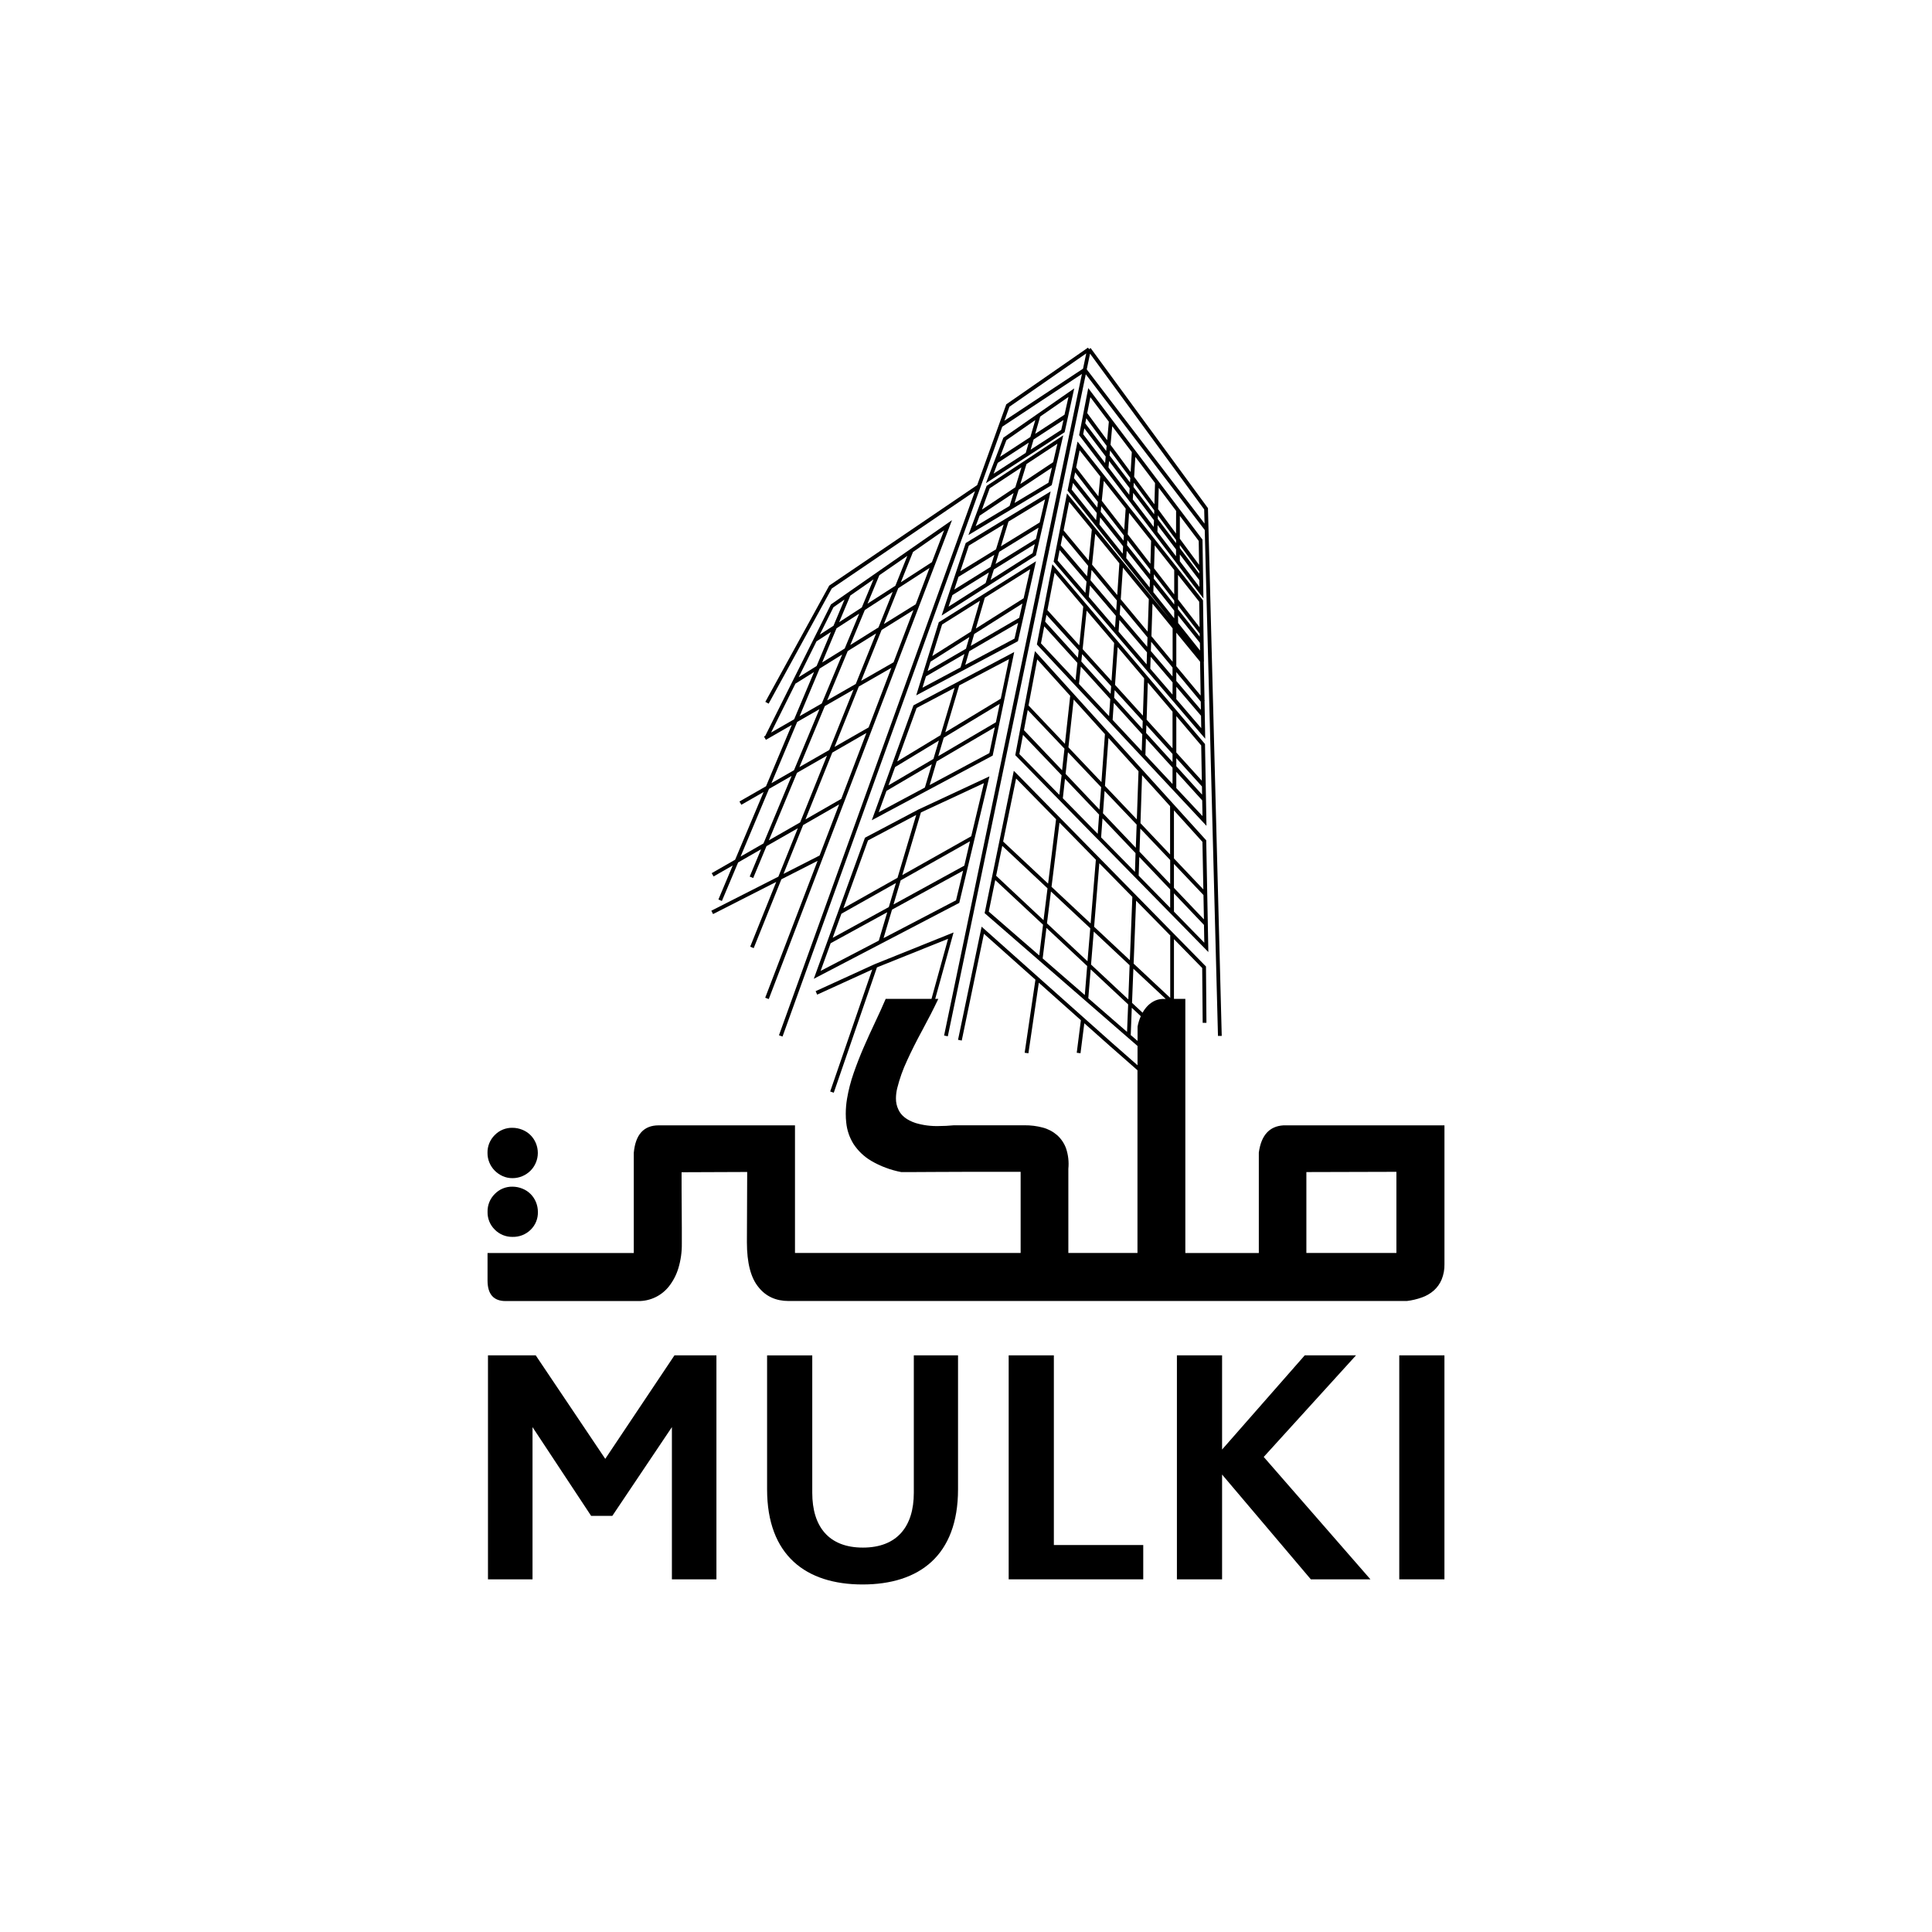 <svg width="186" height="186" viewBox="0 0 186 186" fill="none" xmlns="http://www.w3.org/2000/svg">
<path d="M80.074 56.659L93.867 47.285L74.994 99.669L75.336 99.792L96.49 41.078L104.16 36.002L90.891 99.694L91.249 99.767L104.532 36.034L115.985 51.028L117.259 99.733H117.621L116.296 48.981V48.924L104.998 33.507L104.85 33.614L104.745 33.467L104.695 33.503L96.877 38.926L94.078 46.7L79.832 56.376L73.681 67.57L73.999 67.745L80.074 56.659ZM104.942 34.048L115.93 49.043L115.966 50.406L104.626 35.563L104.942 34.048ZM97.182 39.158L104.576 34.021L104.267 35.495L96.695 40.506L97.182 39.158Z" fill="black"/>
<path d="M105.656 80.768L116.332 91.657L116.127 80.9L99.637 62.684L97.744 72.703L105.636 80.756L105.656 80.768ZM105.847 77.939L102.588 74.503L102.816 72.423L106.012 75.788L105.847 77.939ZM109.268 83.939L106.008 80.622L106.141 78.787L109.322 82.131L109.268 83.939ZM109.349 81.619L106.187 78.296L106.342 76.145L109.429 79.385L109.349 81.619ZM113.019 78.016L115.763 81.05L115.851 85.627L113.021 82.645L113.019 78.016ZM113.019 83.174L115.861 86.168L115.907 88.513L113.019 85.477V83.174ZM113.019 86.007L115.911 89.046L115.943 90.76L113.021 87.765L113.019 86.007ZM109.951 74.632L112.649 77.614V82.261L109.798 79.251L109.951 74.632ZM109.78 79.769L112.657 82.796V85.098L109.704 81.993L109.78 79.769ZM109.684 82.507L112.657 85.629V87.399L109.623 84.304L109.684 82.507ZM106.714 71.052L109.608 74.25L109.447 78.887L106.379 75.658L106.714 71.052ZM106.377 70.678L106.039 75.295L102.86 71.947L103.366 67.345L106.377 70.678ZM99.857 63.483L103.032 66.992L102.524 71.608L99.019 67.916L99.857 63.483ZM101.986 76.522L98.137 72.597L98.486 70.745L102.204 74.634L101.986 76.522ZM98.58 70.296L98.944 68.354L102.48 72.076L102.252 74.158L98.58 70.296ZM102.323 76.852L102.53 74.975L105.815 78.427L105.681 80.273L102.323 76.852Z" fill="black"/>
<path d="M99.842 61.952L99.825 62.044L106.741 69.442L116.15 79.505L116.01 71.63L101.56 54.616L101.312 54.326L99.842 61.952ZM103.546 65.492L100.218 61.937L100.532 60.301L103.723 63.818L103.546 65.492ZM103.775 63.325L100.618 59.847L100.745 59.187L103.849 62.614L103.775 63.325ZM106.775 68.945L103.876 65.845L104.053 64.173L106.889 67.306L106.775 68.945ZM106.923 66.796L104.102 63.688L104.177 62.976L106.975 66.063L106.923 66.796ZM109.918 72.309L107.115 69.308L107.228 67.674L109.972 70.7L109.918 72.309ZM113.247 68.944L115.644 71.768L115.705 75.162L113.247 72.447V68.944ZM113.247 72.99L115.717 75.716L115.73 76.504L113.247 73.766V72.99ZM113.247 74.309L115.74 77.056L115.769 78.567L113.247 75.87V74.309ZM110.501 65.712L112.883 68.516V72.044L110.39 69.285L110.501 65.712ZM110.365 69.808L112.883 72.587V73.365L110.34 70.566L110.365 69.808ZM110.323 71.087L112.883 73.908V75.478L110.271 72.685L110.323 71.087ZM107.6 62.295L110.15 65.3L110.031 68.897L107.347 65.933L107.6 62.295ZM110.014 69.415L109.989 70.182L107.263 67.175L107.312 66.443L110.014 69.415ZM107.263 61.898L107.009 65.559L104.229 62.491L104.613 58.786L107.263 61.898ZM104.29 58.399L103.907 62.127L100.839 58.738L101.531 55.141L104.29 58.399Z" fill="black"/>
<path d="M110.948 57.535L102.722 47.499L101.454 53.982L101.437 54.074L116.03 71.117L115.964 67.474L115.991 67.451L115.964 67.418L115.897 63.689H115.907L115.819 57.798L103.738 42.51L102.779 47.229L112.724 59.702L110.96 57.551V57.535H110.948ZM104.494 57.079L101.821 53.967L102.012 52.958L104.605 55.992L104.494 57.079ZM104.657 55.48L102.116 52.5L102.308 51.522L104.76 54.477L104.657 55.48ZM102.396 51.06L102.931 48.322L105.113 50.985L104.81 53.961L102.396 51.06ZM107.351 60.416L104.822 57.461L104.933 56.366L107.426 59.292L107.351 60.416ZM107.462 58.77L104.985 55.863L105.086 54.87L107.527 57.812L107.462 58.77ZM105.138 54.36L105.441 51.39L107.765 54.23L107.56 57.284L105.138 54.36ZM110.39 63.961L107.69 60.809L107.765 59.685L110.426 62.807L110.39 63.961ZM110.446 62.266L107.801 59.163L107.865 58.216L110.474 61.361L110.446 62.266ZM110.492 60.813L107.899 57.693L108.106 54.65L110.599 57.683L110.492 60.813ZM112.883 66.872L110.741 64.379L110.779 63.229L112.889 65.697L112.883 66.872ZM112.883 65.125L110.797 62.676L110.825 61.783L112.883 64.264V65.125ZM113.41 55.346L115.449 57.927L115.489 60.391L113.41 57.706V55.346ZM113.41 58.299L115.498 61.001V61.29L113.406 58.653L113.41 58.299ZM113.41 59.24L115.519 61.888L115.533 62.628L113.424 59.977L113.41 59.24ZM113.247 60.912L115.535 63.702L115.592 66.962L113.247 64.136V60.912ZM113.247 64.705L115.602 67.545L115.615 68.335L113.247 65.555V64.705ZM113.247 66.118L115.627 68.91L115.648 70.105L113.247 67.305V66.118ZM111.17 52.504L113.046 54.88V57.225L111.105 54.713L111.17 52.504ZM111.088 55.286L113.046 57.821V58.189L111.075 55.706L111.088 55.286ZM105.527 50.082L103.172 47.129L103.301 46.498L105.592 49.388L105.527 50.082ZM105.642 48.862L103.395 46.032L103.508 45.476L105.696 48.322L105.642 48.862ZM103.604 45.01L103.94 43.352L105.928 45.869L105.746 47.787L103.604 45.01ZM108.089 53.307L105.847 50.498L105.913 49.806L108.125 52.592L108.089 53.307ZM108.168 52.053L105.97 49.281L106.022 48.736L108.198 51.553L108.168 52.053ZM108.233 51.006L106.072 48.211L106.264 46.293L108.373 48.96L108.233 51.006ZM110.685 56.567L108.427 53.735L108.473 53.029L110.706 55.844L110.685 56.567ZM110.724 55.279L108.505 52.485L108.536 52L110.737 54.841L110.724 55.279ZM110.754 54.274L108.57 51.44L108.699 49.38L110.82 52.065L110.754 54.274ZM111.036 57.008L111.057 56.287L113.046 58.791V59.53L111.036 57.008ZM112.892 60.49V63.706L110.852 61.248L110.954 58.113L112.892 60.49Z" fill="black"/>
<path d="M115.769 52.013V51.954L105.015 37.691L104.77 37.363L103.892 41.892L115.857 57.616L115.769 52.013ZM113.587 49.664L115.406 52.078L115.441 54.379L113.587 51.865V49.664ZM113.587 52.475L115.452 55.003V55.225L113.585 52.761L113.587 52.475ZM106.392 44.575L104.283 41.802L104.392 41.239L106.45 43.954L106.392 44.575ZM106.497 43.415L104.482 40.757L104.578 40.264L106.542 42.926L106.497 43.415ZM104.672 39.772L104.971 38.238L106.752 40.598L106.59 42.38L104.672 39.772ZM108.718 47.634L106.718 45.007L106.776 44.387L108.756 47.001L108.718 47.634ZM108.791 46.443L106.823 43.848L106.868 43.369L108.816 46.011L108.791 46.443ZM108.85 45.444L106.915 42.822L107.078 41.033L108.963 43.526L108.85 45.444ZM111.078 50.734L109.057 48.08L109.096 47.448L111.096 50.088L111.078 50.734ZM111.113 49.507L109.128 46.889L109.153 46.47L111.124 49.139L111.113 49.507ZM111.14 48.548L109.188 45.902L109.303 43.984L111.199 46.502L111.14 48.548ZM113.222 53.551L111.429 51.198L111.447 50.556L113.222 52.897V53.551ZM113.222 52.289L111.464 49.969L111.473 49.614L113.222 51.984V52.289ZM113.222 51.371L111.496 49.024L111.556 46.964L113.228 49.185L113.222 51.371ZM113.587 54.03V53.375L115.464 55.852L115.475 56.51L113.587 54.03Z" fill="black"/>
<path d="M83.272 80.654L78.346 94.232L92.277 86.963L92.352 86.924L95.257 74.744L88.417 77.933L83.334 80.618L83.272 80.654ZM81.006 87.967L86.256 85.011L85.568 87.327L80.164 90.288L81.006 87.967ZM79.002 93.475L79.97 90.807L85.418 87.824L84.607 90.554L79.002 93.475ZM92.041 86.673L85.063 90.316L85.878 87.574L92.722 83.824L92.041 86.673ZM92.837 83.34L86.02 87.078L86.712 84.755L93.383 80.993L92.837 83.34ZM88.659 78.219L94.726 75.394L93.504 80.51L86.864 84.251L88.659 78.219ZM88.206 78.458L86.407 84.508L81.198 87.44L83.566 80.909L88.206 78.458Z" fill="black"/>
<path d="M87.944 67.903L83.932 78.965L95.493 72.783L95.568 72.745L97.642 62.773L88.014 67.868L87.944 67.903ZM86.174 73.847L90.392 71.295L89.865 73.065L85.537 75.607L86.174 73.847ZM84.597 78.194L85.343 76.141L89.71 73.575L89.042 75.818L84.597 78.194ZM95.251 72.501L89.499 75.579L90.174 73.305L95.773 70.018L95.251 72.501ZM95.876 69.538L90.329 72.798L90.858 71.019L96.248 67.759L95.876 69.538ZM97.142 63.458L96.348 67.266L91.006 70.499L92.348 65.987L97.142 63.458ZM91.903 66.225L90.549 70.779L86.379 73.305L88.246 68.158L91.903 66.225Z" fill="black"/>
<path d="M90.386 59.889L88.206 66.946L97.928 61.769L98.001 61.728L99.738 54.033L90.454 59.861L90.386 59.889ZM89.585 63.701L93.324 61.333L92.998 62.455L89.305 64.603L89.585 63.701ZM92.477 64.25L88.808 66.208L89.146 65.117L92.85 62.963L92.477 64.25ZM97.673 61.477L92.927 64.01L93.311 62.697L98.018 59.96L97.673 61.477ZM98.126 59.475L93.456 62.188L93.79 61.038L98.434 58.1L98.126 59.475ZM99.18 54.798L98.549 57.598L93.947 60.511L94.81 57.544L99.18 54.798ZM94.342 57.836L93.479 60.806L89.752 63.164L90.699 60.125L94.342 57.836Z" fill="black"/>
<path d="M102.496 41.611L103.42 37.393L96.643 42.108L96.597 42.14L94.918 46.516L102.43 41.653L102.496 41.611ZM102.866 38.215L102.482 39.926L99.66 41.768L100.143 40.104L102.866 38.215ZM98.753 43.598L95.656 45.603L96.053 44.562L99.04 42.614L98.753 43.598ZM96.275 43.981L96.891 42.374L99.673 40.438L99.195 42.075L96.275 43.981ZM102.168 41.387L99.221 43.295L99.508 42.309L102.384 40.436L102.168 41.387Z" fill="black"/>
<path d="M101.188 46.746L101.255 46.706L102.361 41.912L95.038 46.746L94.989 46.777L93.234 51.509L101.188 46.746ZM100.935 46.474L97.675 48.424L98.068 47.147L101.274 45.017L100.935 46.474ZM101.801 42.714L101.389 44.499L98.233 46.597L98.822 44.679L101.801 42.714ZM95.282 47.011L98.337 44.995L97.748 46.913L94.534 49.061L95.282 47.011ZM97.583 47.467L97.199 48.704L93.93 50.66L94.314 49.642L97.583 47.467Z" fill="black"/>
<path d="M92.971 52.285L90.653 59.261L99.665 53.518L99.729 53.477L101.151 47.31L93.019 52.25L92.971 52.285ZM92.275 55.535L95.727 53.412L95.366 54.582L91.873 56.758L92.275 55.535ZM94.894 56.129L91.322 58.403L91.692 57.291L95.205 55.113L94.894 56.129ZM99.416 53.253L95.368 55.83L95.684 54.822L99.625 52.379L99.416 53.253ZM99.732 51.882L95.84 54.294L96.198 53.126L99.982 50.8L99.732 51.882ZM100.611 48.074L100.095 50.298L96.358 52.599L97.09 50.212L100.611 48.074ZM96.624 50.492L95.89 52.885L92.454 54.994L93.274 52.526L96.624 50.492Z" fill="black"/>
<path d="M68.483 87.677L68.647 88.001L74.73 84.904L72.224 91.142L72.561 91.278L75.225 84.653L78.711 82.877L73.669 96.053L74.011 96.183L91.652 50.076L79.999 58.189L73.683 70.824H73.702L73.552 70.91L73.735 71.225L76.227 69.792L73.748 75.696L71.19 77.163L71.372 77.478L73.516 76.249L70.774 82.768L68.517 84.062L68.699 84.379L70.542 83.322L69.163 86.599L69.499 86.741L71.062 83.029L73.272 81.761L72.176 84.39L72.513 84.53L73.792 81.462L76.81 79.737L74.937 84.398L68.483 87.677ZM80.992 76.91L77.541 78.891L80.126 72.457L83.412 70.565L80.992 76.91ZM81.855 62.103L83.261 58.726L85.945 56.983L84.576 60.402L81.855 62.103ZM84.348 60.979L82.388 65.848L79.637 67.426L81.614 62.68L84.348 60.979ZM81.322 62.435L79.153 63.777L80.536 60.49L82.72 59.075L81.322 62.435ZM81.083 63.01L79.117 67.723L76.979 68.95L78.906 64.366L81.083 63.01ZM79.409 67.976L82.172 66.391L79.836 72.204L76.96 73.852L79.409 67.976ZM83.627 70.03L80.344 71.907L82.68 66.095L85.815 64.296L83.627 70.03ZM86.024 63.764L82.902 65.552L84.874 60.651L87.942 58.734L86.024 63.764ZM88.162 58.176L85.094 60.08L86.478 56.628L89.487 54.68L88.162 58.176ZM90.891 51.052L89.719 54.12L86.726 56.059L87.897 53.142L90.891 51.052ZM87.353 53.514L86.202 56.391L83.518 58.116L84.659 55.378L87.353 53.514ZM84.093 55.779L82.968 58.484L80.787 59.898L81.865 57.334L84.093 55.779ZM80.239 58.463L81.303 57.718L80.243 60.243L78.925 61.096L80.239 58.463ZM78.607 61.744L79.993 60.847L78.618 64.12L76.893 65.196L78.607 61.744ZM74.233 70.527L76.578 65.817L78.371 64.699L76.454 69.249L74.233 70.527ZM76.747 69.503L78.889 68.275L76.44 74.153L74.27 75.397L76.747 69.503ZM73.503 81.2L71.296 82.467L74.036 75.947L76.21 74.701L73.503 81.2ZM74.02 80.902L76.73 74.4L79.616 72.745L77.031 79.177L74.02 80.902ZM77.32 79.43L80.787 77.441L78.904 82.364L75.432 84.131L77.32 79.43Z" fill="black"/>
<path d="M58.27 140.448L51.576 130.484H46.979V152.047H51.267V137.393L56.912 145.94H58.949L64.686 137.393V152.047H68.973V130.484H64.933L58.27 140.448Z" fill="black"/>
<path d="M87.976 143.717C87.976 146.956 86.373 148.992 83.073 148.992C79.773 148.992 78.199 146.956 78.199 143.717V130.486H73.85V143.38C73.85 149.765 77.612 152.542 83.042 152.542C88.501 152.54 92.233 149.759 92.233 143.378V130.484H87.976V143.717Z" fill="black"/>
<path d="M101.458 130.484H97.109V152.047H110.064V148.745H101.458V130.484Z" fill="black"/>
<path d="M130.547 130.484H125.611L117.654 139.552V130.484H113.305V152.047H117.654V141.959L126.198 152.047H131.935L121.663 140.264L130.547 130.484Z" fill="black"/>
<path d="M139.061 130.484H134.712V152.047H139.061V130.484Z" fill="black"/>
<path d="M123.565 108.341C122.21 108.423 121.419 109.296 121.191 110.96V120.63H114.116V96.167H113.021V90.414L115.74 93.192L115.786 98.471H116.148L116.104 93.047L97.842 74.447L97.602 74.209L94.793 87.912L109.514 100.7V102.556L107.021 100.368L94.503 89.214L92.233 100.105L92.59 100.178L94.726 89.9L99.684 94.32L98.647 101.352L99.008 101.403L100.01 94.609L104.06 98.218L103.661 101.353L104.024 101.399L104.39 98.512L106.776 100.636L109.508 103.035V120.625H102.854V112.521C102.92 111.86 102.845 111.193 102.634 110.563C102.456 110.069 102.158 109.626 101.765 109.277C101.369 108.936 100.9 108.689 100.394 108.556C99.823 108.403 99.234 108.329 98.643 108.335H91.836C91.314 108.384 90.833 108.408 90.392 108.408C89.631 108.432 88.871 108.333 88.141 108.115C87.309 107.836 86.762 107.412 86.5 106.841C86.333 106.499 86.25 106.122 86.256 105.741C86.258 105.41 86.299 105.082 86.379 104.761C86.607 103.851 86.922 102.966 87.32 102.117C87.752 101.169 88.246 100.186 88.801 99.168C89.355 98.149 89.867 97.148 90.335 96.167H90.035L91.803 89.772L84.197 92.83L78.523 95.423L78.672 95.756L83.972 93.338L79.924 105.081L80.269 105.2L84.427 93.133L91.274 90.383L89.677 96.167H85.267C84.974 96.853 84.64 97.592 84.264 98.383C83.888 99.174 83.52 99.983 83.161 100.807C82.802 101.632 82.475 102.468 82.181 103.317C81.9 104.121 81.687 104.948 81.545 105.789C81.465 106.266 81.425 106.749 81.424 107.233C81.423 107.519 81.439 107.805 81.472 108.09C81.545 108.815 81.784 109.515 82.17 110.134C82.603 110.794 83.181 111.346 83.859 111.75C84.757 112.276 85.738 112.644 86.76 112.839H87.984C88.475 112.839 89.148 112.836 90.005 112.828C90.861 112.82 91.948 112.816 93.265 112.815H98.26V120.625H76.536V108.341H63.414C61.979 108.341 61.179 109.222 61.016 110.985V120.63H46.937V123.275C46.937 124.595 47.517 125.256 48.676 125.257H61.455C62.022 125.262 62.584 125.137 63.095 124.891C63.607 124.645 64.055 124.285 64.406 123.838C64.814 123.317 65.121 122.723 65.311 122.088C65.541 121.322 65.653 120.525 65.641 119.725V118.182C65.641 117.645 65.641 116.954 65.629 116.115C65.618 115.275 65.618 114.184 65.618 112.855L71.934 112.83L71.907 119.597C71.907 121.587 72.282 123.032 73.033 123.93C73.735 124.81 74.698 125.25 75.922 125.252H135.439C135.936 125.193 136.425 125.078 136.896 124.908C137.319 124.76 137.71 124.532 138.047 124.235C138.37 123.944 138.624 123.584 138.792 123.183C138.983 122.713 139.075 122.209 139.063 121.702V108.341H123.565ZM109.376 86.711L112.687 90.082H112.662V96.069L109.138 92.771L109.376 86.711ZM112.231 96.172H111.888C111.587 96.187 111.294 96.271 111.031 96.418C110.764 96.57 110.528 96.77 110.333 97.007C110.206 97.159 110.093 97.322 109.997 97.495L108.984 96.548L109.113 93.26L112.231 96.172ZM105.502 82.767L105 88.903L101.234 85.377L102.001 79.2L105.502 82.767ZM97.823 74.949L101.671 78.869L100.904 85.07L96.576 81.018L97.823 74.949ZM96.492 81.436L100.848 85.522L100.465 88.59L95.901 84.314L96.492 81.436ZM95.192 87.764L95.815 84.727L100.417 89.024L100.051 91.984L95.192 87.764ZM104.438 95.796L100.381 92.272L100.743 89.332L104.666 93.001L104.438 95.796ZM100.795 88.893L101.178 85.825L104.963 89.367L104.697 92.542L100.795 88.893ZM108.505 99.344L104.774 96.101L105.002 93.323L108.611 96.696L108.505 99.344ZM108.628 96.215L105.038 92.859L105.299 89.685L108.751 92.924L108.628 96.215ZM105.335 89.221L105.834 83.11L109.015 86.347L108.775 92.443L105.335 89.221ZM108.841 99.633H108.86L108.961 97.022L109.822 97.827V97.843C109.683 98.16 109.581 98.493 109.518 98.834V100.213L108.841 99.633ZM134.436 120.625H125.769V112.839L134.436 112.815V120.625Z" fill="black"/>
<path d="M49.336 119.079C49.659 119.088 49.98 119.033 50.281 118.915C50.582 118.798 50.856 118.62 51.087 118.394C51.315 118.172 51.495 117.905 51.616 117.61C51.736 117.315 51.793 116.998 51.785 116.68C51.786 116.351 51.721 116.025 51.593 115.721C51.474 115.431 51.298 115.167 51.076 114.947C50.853 114.726 50.588 114.552 50.297 114.436C49.992 114.311 49.667 114.246 49.338 114.245C49.022 114.238 48.708 114.297 48.415 114.417C48.123 114.537 47.858 114.716 47.637 114.943C47.409 115.167 47.23 115.436 47.109 115.733C46.989 116.03 46.931 116.348 46.939 116.668C46.931 116.987 46.989 117.303 47.109 117.598C47.229 117.893 47.409 118.16 47.637 118.383C47.859 118.607 48.123 118.785 48.415 118.904C48.707 119.024 49.02 119.083 49.336 119.079Z" fill="black"/>
<path d="M47.635 112.705C47.856 112.927 48.116 113.105 48.402 113.232C48.695 113.361 49.012 113.427 49.332 113.424C49.661 113.426 49.988 113.361 50.291 113.232C50.583 113.108 50.848 112.929 51.073 112.705C51.294 112.486 51.468 112.225 51.587 111.938C51.713 111.644 51.778 111.328 51.779 111.008C51.78 110.679 51.715 110.353 51.587 110.049C51.468 109.762 51.294 109.501 51.073 109.282C50.85 109.059 50.584 108.885 50.291 108.768C49.987 108.643 49.661 108.578 49.332 108.577C49.016 108.57 48.702 108.629 48.409 108.749C48.117 108.869 47.852 109.048 47.631 109.275C47.403 109.499 47.224 109.768 47.104 110.065C46.984 110.362 46.926 110.68 46.933 111C46.931 111.637 47.182 112.249 47.631 112.701L47.635 112.705Z" fill="black"/>
</svg>
